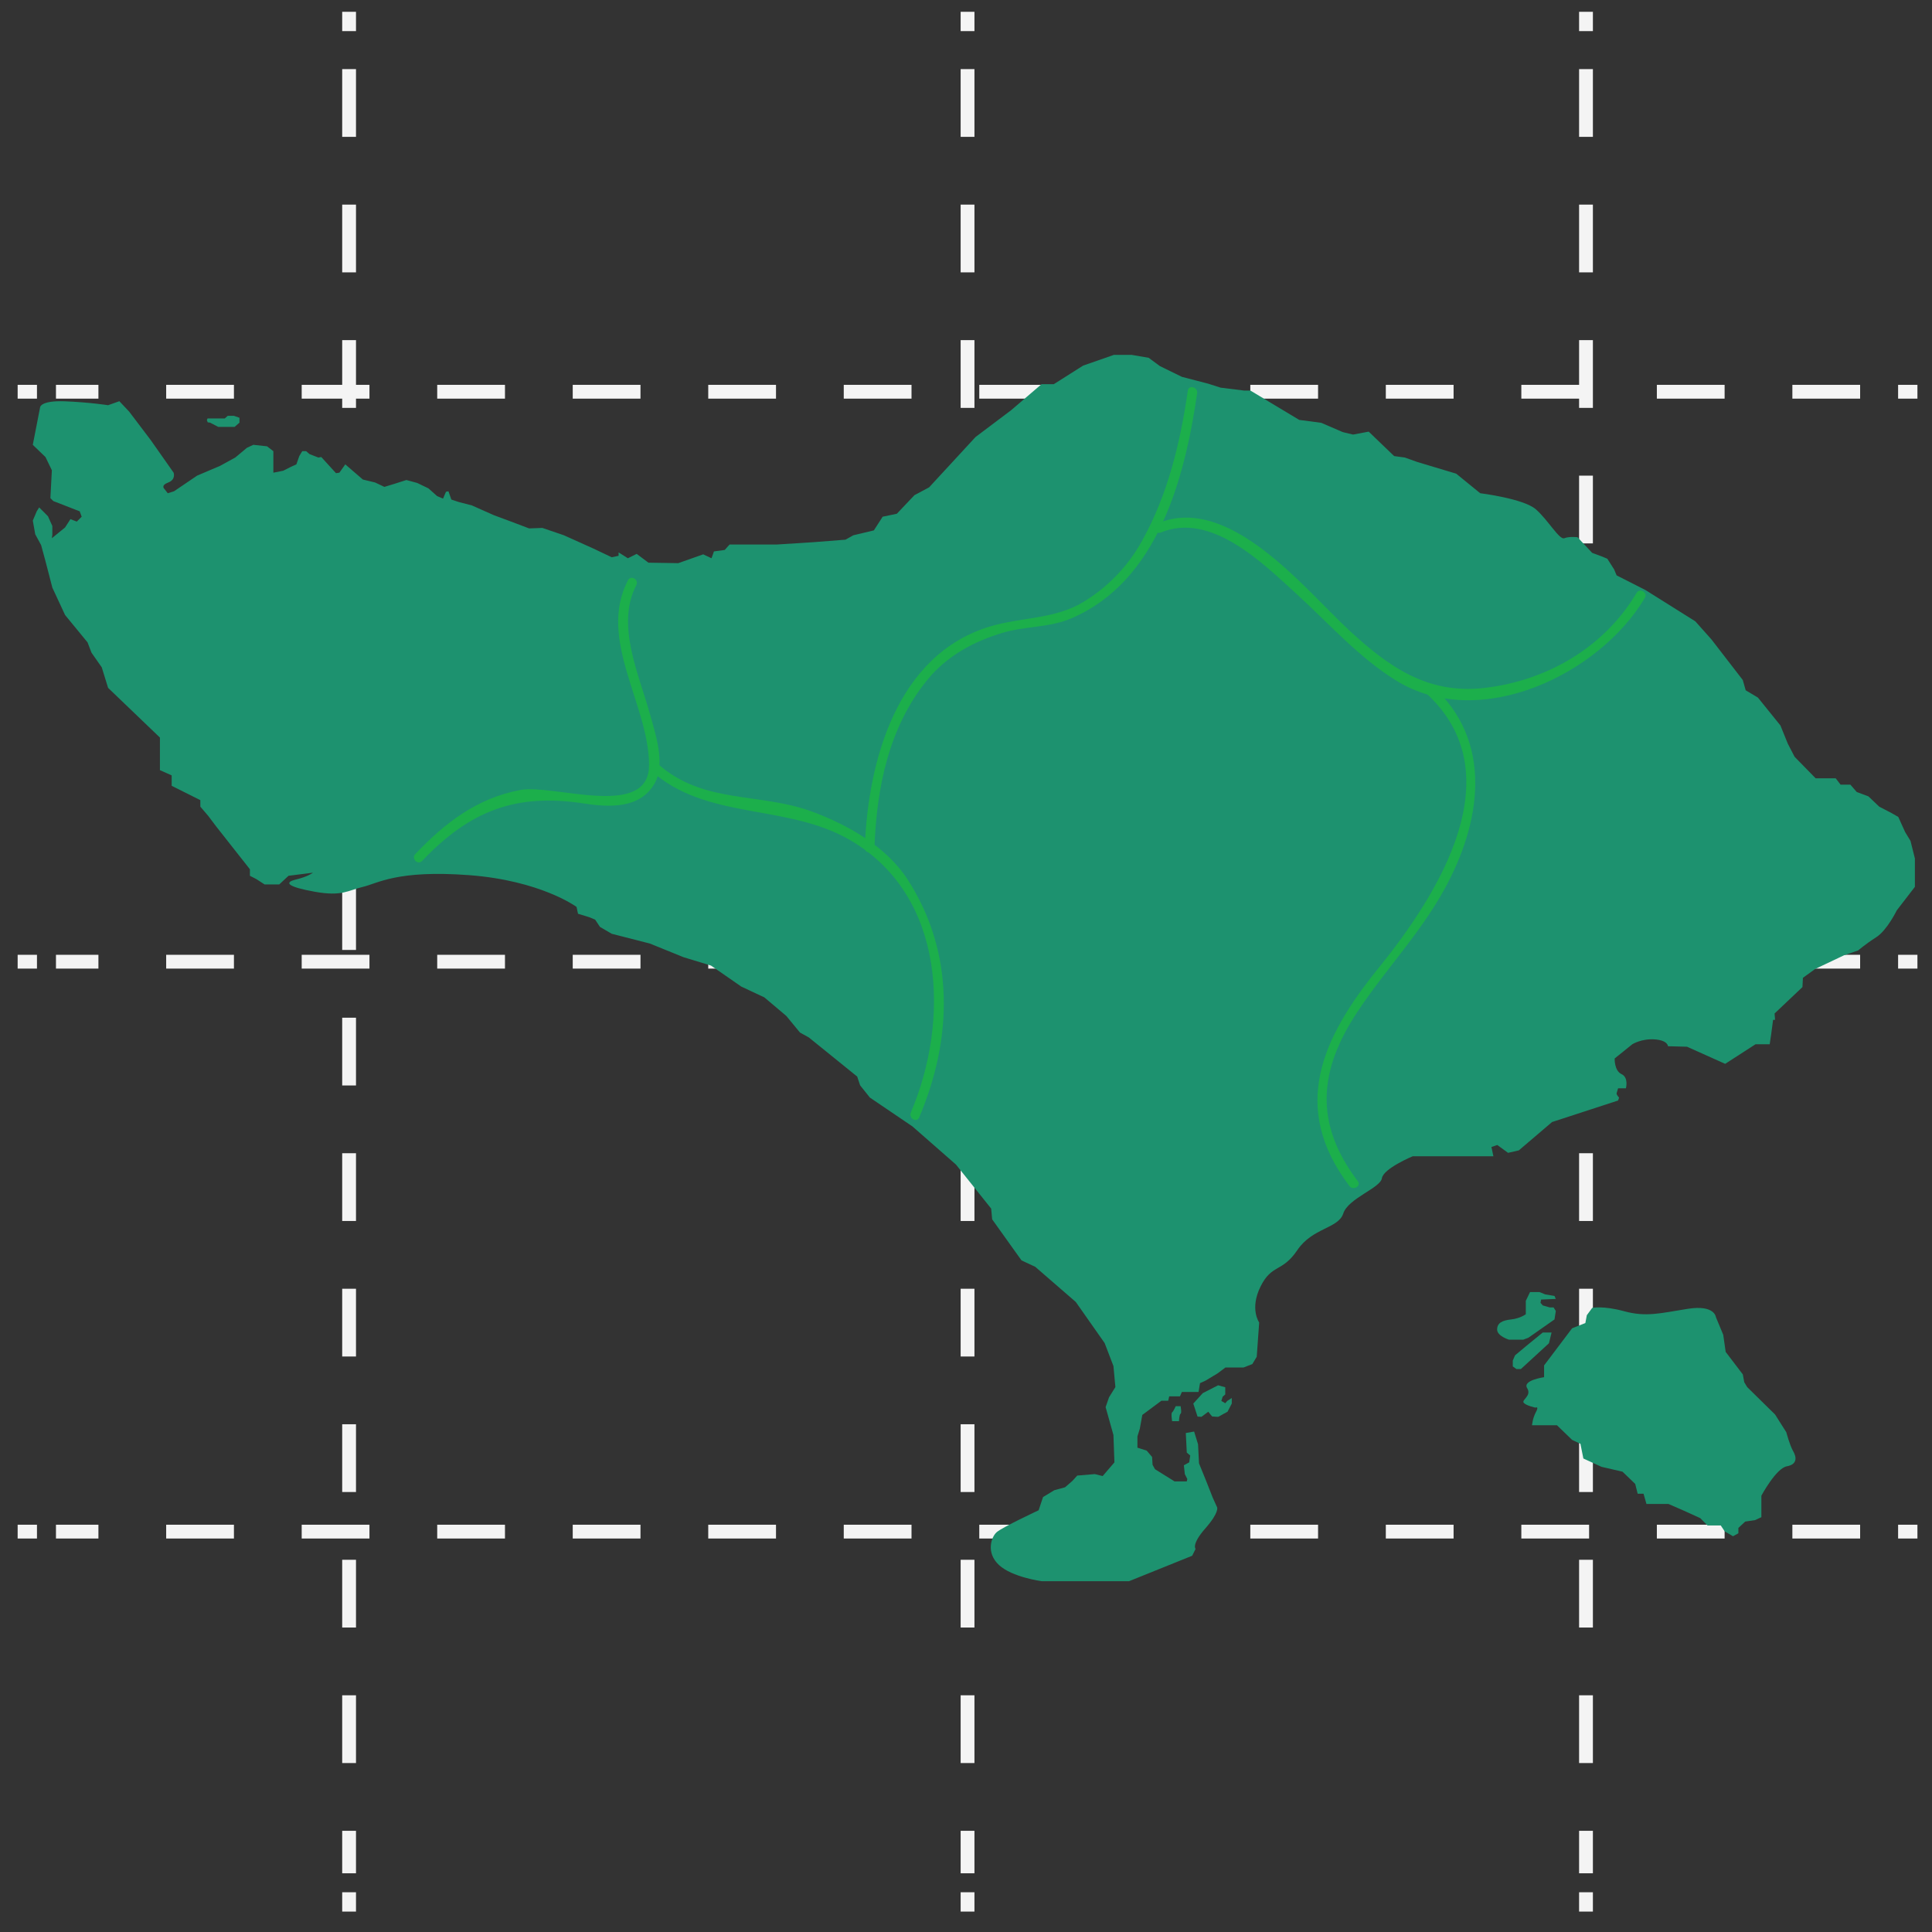 <svg width="140" height="140" viewBox="0 0 140 140" fill="none" xmlns="http://www.w3.org/2000/svg">
<rect x="0" y="0" width="140" height="140" fill="#333333" stroke="none"/>
<path d="M25.297 0.855V2.255" stroke="#F4F4F4" stroke-miterlimit="10"/>
<path d="M25.297 5.007V135.745" stroke="#F4F4F4" stroke-miterlimit="10" stroke-dasharray="4.91 4.91"/>
<path d="M25.297 137.12V138.52" stroke="#F4F4F4" stroke-miterlimit="10"/>
<path d="M70.112 0.855V2.255" stroke="#F4F4F4" stroke-miterlimit="10"/>
<path d="M70.112 5.007V135.745" stroke="#F4F4F4" stroke-miterlimit="10" stroke-dasharray="4.91 4.91"/>
<path d="M70.112 137.12V138.52" stroke="#F4F4F4" stroke-miterlimit="10"/>
<path d="M114.927 0.855V2.255" stroke="#F4F4F4" stroke-miterlimit="10"/>
<path d="M114.927 5.007V135.745" stroke="#F4F4F4" stroke-miterlimit="10" stroke-dasharray="4.91 4.91"/>
<path d="M114.927 137.12V138.52" stroke="#F4F4F4" stroke-miterlimit="10"/>
<path d="M138.944 69.688H137.544" stroke="#F4F4F4" stroke-miterlimit="10"/>
<path d="M134.792 69.688H4.056" stroke="#F4F4F4" stroke-miterlimit="10" stroke-dasharray="4.91 4.91"/>
<path d="M2.679 69.688H1.279" stroke="#F4F4F4" stroke-miterlimit="10"/>
<path d="M138.944 110.987H137.544" stroke="#F4F4F4" stroke-miterlimit="10"/>
<path d="M134.792 110.987H4.056" stroke="#F4F4F4" stroke-miterlimit="10" stroke-dasharray="4.91 4.91"/>
<path d="M2.679 110.987H1.279" stroke="#F4F4F4" stroke-miterlimit="10"/>
<path d="M138.944 28.387H137.544" stroke="#F4F4F4" stroke-miterlimit="10"/>
<path d="M134.792 28.387H4.056" stroke="#F4F4F4" stroke-miterlimit="10" stroke-dasharray="4.91 4.91"/>
<path d="M2.679 28.387H1.279" stroke="#F4F4F4" stroke-miterlimit="10"/>
<path fill-rule="evenodd" clip-rule="evenodd" d="M7.833 49.845L7.373 48.357L6.629 47.294L6.345 46.55L4.715 44.565L3.793 42.581L3.297 40.667L2.979 39.497L2.554 38.718L2.377 37.726L2.66 37.054L2.838 36.769L3.475 37.408L3.793 38.115V38.754L3.758 39.002L4.715 38.222L5.104 37.619L5.565 37.797L5.919 37.443L5.777 37.053L3.864 36.309L3.652 36.096L3.758 34.076L3.297 33.121L2.376 32.234L2.908 29.505C2.908 29.505 2.943 29.01 4.715 29.08C6.487 29.151 7.833 29.363 7.833 29.363L8.648 29.073L9.357 29.824L10.915 31.88L12.582 34.253C12.582 34.253 12.757 34.75 12.192 34.964C11.625 35.175 11.907 35.423 11.907 35.423L12.156 35.741L12.608 35.601L14.282 34.467L15.948 33.757L17.046 33.155L17.897 32.446L18.357 32.233L19.349 32.341L19.809 32.694V33.083V33.473V33.828V34.252L20.519 34.112L21.085 33.828L21.476 33.65L21.688 33.048L21.902 32.694H22.184L22.432 32.907L23.07 33.155L23.283 33.12L24.346 34.287L24.594 34.252L25.019 33.65L26.295 34.749L27.179 34.962L27.853 35.281L28.562 35.067L29.447 34.784L30.227 34.995L31.043 35.386L31.68 35.952L32.105 36.13L32.318 35.635L32.495 35.599L32.708 36.2L33.239 36.377L34.196 36.625L35.79 37.334L37.03 37.794L38.342 38.291L39.299 38.255L40.858 38.786L42.984 39.743L44.33 40.382L44.826 40.275V40.029L45.499 40.453L46.137 40.136L46.988 40.774L49.148 40.809L50.957 40.17L51.559 40.453L51.736 39.958L52.515 39.852L52.868 39.459H56.272L59 39.285L61.267 39.107L61.835 38.789L63.323 38.434L63.96 37.443L64.988 37.229L66.263 35.883L67.326 35.316L70.692 31.667L73.278 29.719L75.476 27.839H76.362L78.487 26.493L80.721 25.714H81.996L83.236 25.927L84.05 26.528L85.645 27.308L87.558 27.805L88.445 28.09L90.145 28.301H90.606L94.15 30.428L95.744 30.64L97.303 31.312L98.047 31.491L99.182 31.278L101.025 33.049L101.802 33.155L102.689 33.473L105.524 34.325L107.261 35.741C107.261 35.741 110.415 36.131 111.299 36.911C112.186 37.691 113.001 39.143 113.356 39.002C113.71 38.859 114.312 38.929 114.312 38.929L115.375 40.063L116.047 40.312L116.473 40.488L116.969 41.268L117.146 41.694L119.236 42.757L122.85 45.025L124.019 46.337L126.288 49.277L126.5 50.021L127.387 50.552L129.017 52.571L129.548 53.882L130.043 54.839L131.568 56.398H133.021L133.375 56.858H134.084L134.546 57.391L135.395 57.709L136.175 58.453L137.061 58.914L137.557 59.198L138.054 60.295L138.442 60.934L138.761 62.209V64.264L137.45 65.965C137.45 65.965 136.741 67.418 135.961 67.913C135.183 68.41 134.65 68.871 134.65 68.871L133.624 69.224L131.533 70.216L130.894 70.678L130.647 70.855L130.612 71.528L128.592 73.442L128.628 73.9H128.485L128.344 74.964L128.238 75.672H127.21L125.013 77.09L122.249 75.85L120.868 75.814C120.868 75.814 120.868 75.389 119.911 75.318C118.954 75.247 118.281 75.672 118.281 75.672L117.004 76.701C117.004 76.701 116.969 77.586 117.501 77.834C118.033 78.082 117.82 78.862 117.82 78.862H117.466H117.253C117.253 78.862 117.182 79.109 117.147 79.216C117.112 79.322 117.324 79.535 117.324 79.535L117.253 79.747L112.469 81.306L110.059 83.361L109.28 83.539L108.5 82.971L108.075 83.114L108.217 83.787H102.37C102.37 83.787 100.245 84.673 100.138 85.379C100.032 86.09 97.693 86.834 97.339 87.932C96.985 89.031 95.106 88.96 94.008 90.59C92.91 92.22 92.165 91.581 91.351 93.212C90.536 94.842 91.245 95.834 91.245 95.834L91.068 98.315L90.749 98.846L90.111 99.094H89.331H88.799L88.232 99.519L87.347 100.051L86.957 100.228L86.852 100.866H85.645L85.504 101.185H84.725L84.654 101.503H84.157L82.776 102.53L82.597 103.523L82.422 104.09V104.905L83.094 105.118L83.485 105.578L83.52 106.146L83.695 106.464L85.114 107.349H85.999L86.036 107.172L85.857 106.819L85.787 106.18L86.175 105.968L86.248 105.472L85.999 105.259L85.928 103.841L86.531 103.736L86.815 104.657L86.885 106.039L87.416 107.349L87.877 108.52L88.196 109.228C88.196 109.228 88.373 109.583 87.345 110.751C86.317 111.921 86.636 112.241 86.636 112.241L86.388 112.736L81.818 114.578H75.475C75.475 114.578 73.349 114.295 72.392 113.409C71.435 112.522 71.825 111.39 72.215 111.035C72.606 110.681 75.263 109.44 75.263 109.44L75.582 108.483L76.396 107.988L77.176 107.775L77.707 107.315L78.062 106.925L79.337 106.819L79.904 106.961L80.755 105.969L80.684 103.985L80.117 101.966L80.364 101.256L80.825 100.512L80.684 98.988L80.046 97.323L77.955 94.345L75.014 91.795L74.022 91.333L71.896 88.358L71.824 87.579L69.273 84.389L66.12 81.626L63.036 79.535L62.328 78.649L62.115 78.011L58.608 75.175L57.969 74.822L56.977 73.617L55.382 72.27L53.716 71.491L51.52 69.968L49.535 69.364L47.091 68.373L44.327 67.664L43.477 67.168L43.126 66.64L42.7 66.464L41.885 66.214L41.779 65.719C41.779 65.719 39.192 63.806 33.983 63.416C28.773 63.026 27.357 64.019 26.295 64.267C25.231 64.514 24.805 64.976 22.821 64.621C20.837 64.267 20.553 63.948 21.44 63.735C22.325 63.523 22.679 63.239 22.679 63.239L20.908 63.462L20.235 64.089H19.172L18.57 63.699L18.109 63.462V62.99L15.653 59.872L15.085 59.117L14.518 58.455V57.982L12.44 56.943V56.187L11.588 55.808V53.446L7.833 49.845Z" fill="#1D926F"/>
<path fill-rule="evenodd" clip-rule="evenodd" d="M113.922 96.251L111.89 98.944V99.796C111.89 99.796 110.308 100.019 110.662 100.586C111.016 101.153 110.237 101.436 110.415 101.65C110.59 101.861 111.265 102.003 111.265 102.003C111.265 102.003 111.548 101.861 111.3 102.322C111.052 102.782 111.017 103.279 111.017 103.279H112.824L113.923 104.341L114.525 104.625L114.737 105.688L116.048 106.291L117.573 106.644L118.494 107.531L118.671 108.239H119.096L119.308 108.982H120.903L122.038 109.479L123.207 110.01L123.738 110.542H124.694L124.978 110.967L125.581 111.322L125.97 111.108V110.719L126.466 110.258L127.175 110.153L127.636 109.94V108.382C127.636 108.382 128.699 106.397 129.479 106.255C130.258 106.113 130.187 105.582 129.939 105.157C129.691 104.732 129.443 103.786 129.443 103.786L128.628 102.5L126.609 100.515L126.395 100.16L126.29 99.593L125.049 97.964L124.872 96.723L124.341 95.447C124.341 95.447 124.269 94.526 122.286 94.845C120.3 95.164 119.274 95.447 117.713 95.022C116.156 94.597 115.376 94.777 115.376 94.777L114.987 95.305L114.881 95.873L113.922 96.251Z" fill="#1D926F"/>
<path fill-rule="evenodd" clip-rule="evenodd" d="M110.212 99.204L112.244 97.337L112.433 96.558H111.795L110.638 97.502L109.787 98.211L109.622 98.59V99.015L109.882 99.204H110.212Z" fill="#1D926F"/>
<path fill-rule="evenodd" clip-rule="evenodd" d="M112.645 95.612L110.754 96.936L110.386 97.076H109.339C109.339 97.076 108.488 96.816 108.488 96.344C108.488 95.872 108.842 95.682 109.504 95.612C110.164 95.54 110.565 95.234 110.565 95.234V94.265L110.873 93.627H111.559L111.96 93.793L112.645 93.911L112.74 94.124L111.676 94.171L111.63 94.406L111.795 94.596L112.291 94.739H112.575L112.74 94.998L112.645 95.612Z" fill="#1D926F"/>
<path fill-rule="evenodd" clip-rule="evenodd" d="M84.936 102.983C84.936 102.983 84.842 102.416 84.936 102.344C85.031 102.274 85.197 101.896 85.197 101.896H85.551C85.551 101.896 85.645 102.392 85.551 102.44C85.457 102.487 85.434 102.983 85.434 102.983H84.936Z" fill="#1D926F"/>
<path fill-rule="evenodd" clip-rule="evenodd" d="M86.779 102.652L86.471 101.707L87.158 100.951L88.268 100.384L88.787 100.526V101.046L88.599 101.211L88.504 101.518L88.787 101.684L88.929 101.518L89.259 101.306V101.707L88.952 102.298C88.952 102.298 88.385 102.605 88.313 102.652C88.244 102.7 87.889 102.628 87.866 102.652C87.841 102.676 87.558 102.298 87.558 102.298L87.062 102.669L86.779 102.652Z" fill="#1D926F"/>
<path fill-rule="evenodd" clip-rule="evenodd" d="M15.227 30.628L15.244 30.637L15.817 30.935H16.999L17.353 30.628V30.273L16.95 30.132H16.503L16.29 30.321H15.038L14.991 30.445L15.052 30.602L15.227 30.628Z" fill="#1D926F"/>
<path d="M30.588 62.386C34.028 58.765 37.366 57.457 42.308 58.223C44.147 58.508 46.38 58.611 47.427 56.788C48.253 55.35 47.479 53.116 47.082 51.689C46.289 48.834 44.615 45.269 46.11 42.4C46.319 42.001 45.715 41.647 45.506 42.047C43.271 46.334 47.016 51.053 47.034 55.424C47.05 59.423 40.114 56.795 37.712 57.245C34.567 57.835 32.257 59.613 30.093 61.891C29.782 62.218 30.276 62.714 30.588 62.386Z" fill="#1CAF4B"/>
<path d="M47.139 55.813C51.178 59.473 56.981 58.201 61.585 60.867C68.551 64.9 68.825 73.983 66.002 80.62C65.827 81.03 66.43 81.388 66.606 80.974C69.027 75.28 69.208 69.069 65.779 63.747C64.246 61.367 61.504 59.81 58.925 58.841C55.048 57.384 50.937 58.311 47.633 55.317C47.3 55.016 46.804 55.509 47.139 55.813Z" fill="#1CAF4B"/>
<path d="M63.366 61.432C63.523 57.095 64.397 52.7 67.202 49.261C68.607 47.539 70.555 46.479 72.652 45.855C74.302 45.363 76.041 45.492 77.647 44.802C83.913 42.109 85.856 34.637 86.75 28.493C86.813 28.052 86.139 27.862 86.075 28.307C85.524 32.094 84.629 35.829 82.754 39.197C81.725 41.047 80.271 42.559 78.462 43.648C76.443 44.862 73.982 44.729 71.776 45.386C64.976 47.41 62.891 55.176 62.666 61.433C62.65 61.884 63.35 61.882 63.366 61.432Z" fill="#1CAF4B"/>
<path d="M84.113 38.588C87.751 37.086 91.456 40.766 93.905 42.995C96.261 45.139 98.43 47.62 101.158 49.308C107.231 53.067 115.904 48.861 119.197 43.319C119.427 42.93 118.822 42.578 118.592 42.966C116.232 46.937 112.069 49.34 107.523 49.856C103.429 50.321 100.582 48.284 97.759 45.667C94.524 42.67 89.092 35.781 83.927 37.913C83.516 38.083 83.696 38.76 84.113 38.588Z" fill="#1CAF4B"/>
<path d="M103.245 50.147C109.805 55.998 104.228 64.796 99.898 70.141C95.798 75.202 93.452 80.237 97.787 85.945C98.056 86.299 98.664 85.952 98.391 85.591C95.224 81.421 95.556 77.576 98.342 73.356C100.356 70.305 102.846 67.722 104.632 64.504C107.341 59.622 108.277 53.699 103.739 49.652C103.405 49.353 102.908 49.846 103.245 50.147Z" fill="#1CAF4B"/>
</svg>
